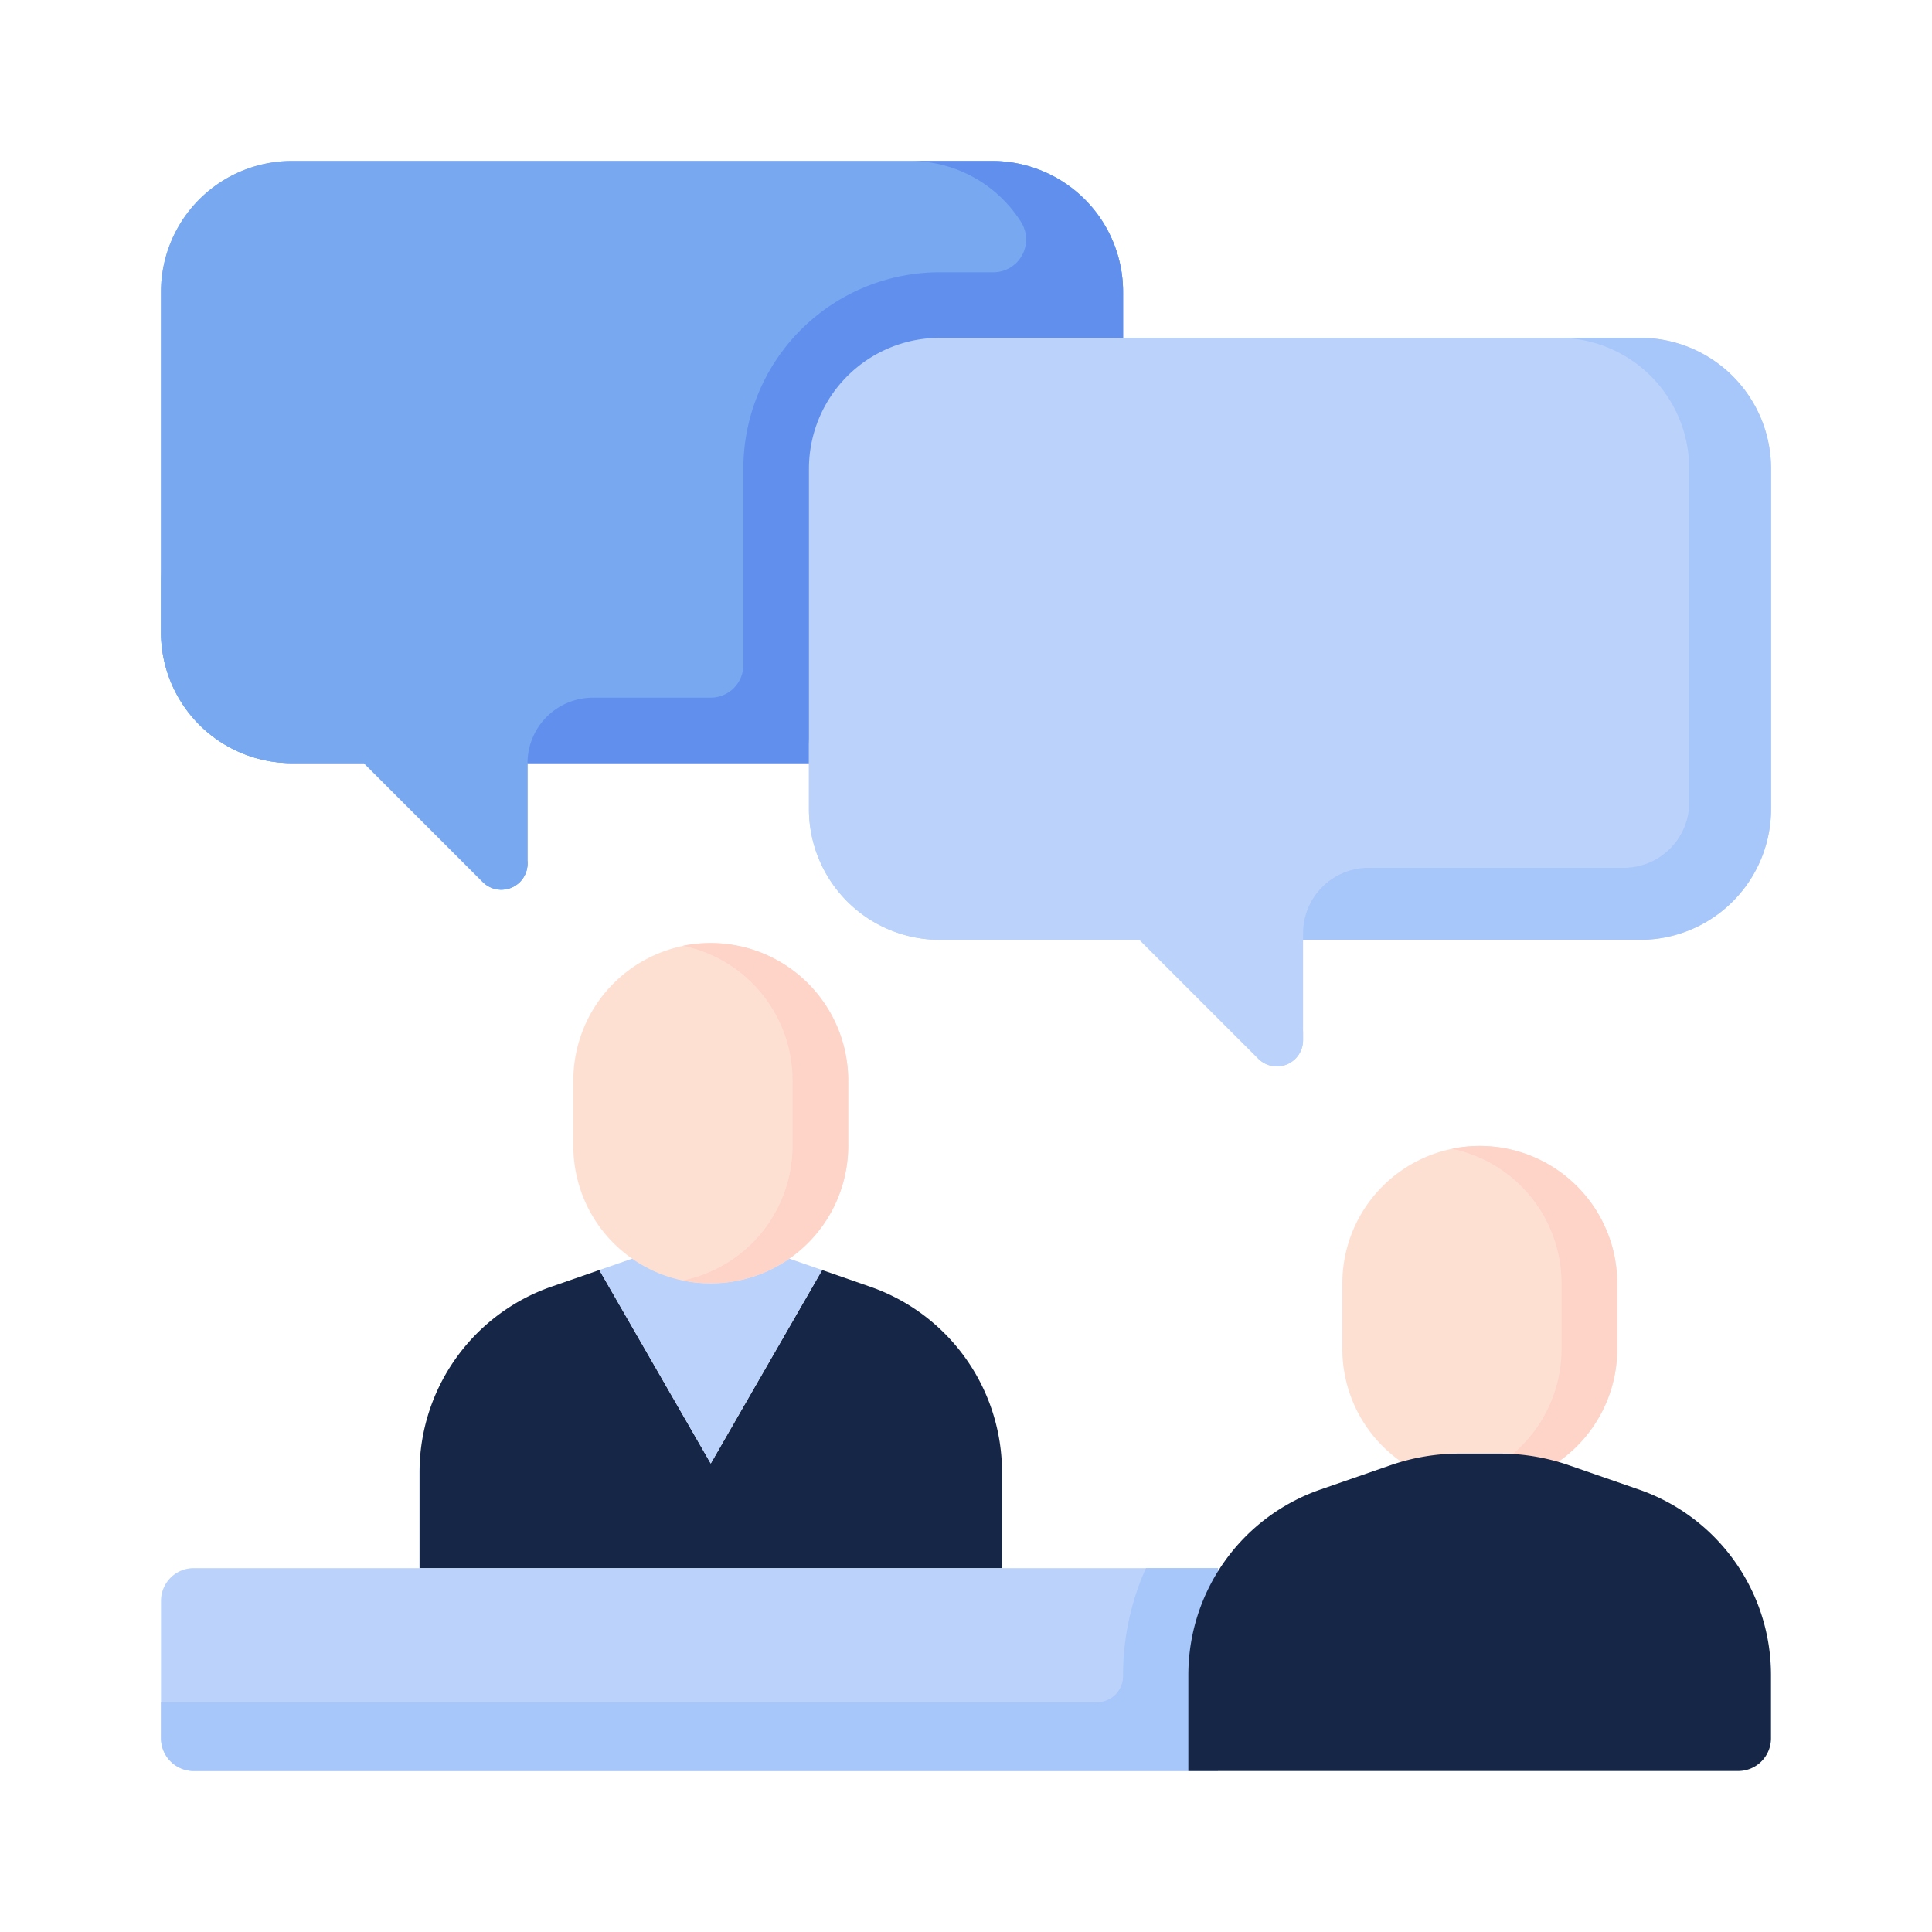 <svg xmlns="http://www.w3.org/2000/svg" width="72" height="72" viewBox="0 0 72 72">
  <g id="counsel_icon" transform="translate(0 -3588)">
    <g id="icon" transform="translate(6 3594)">
      <path id="패스_7810" data-name="패스 7810" d="M39.39,455.041H1.219A1.22,1.22,0,0,1,0,453.822V448.7a1.22,1.22,0,0,1,1.219-1.219H39.39Zm0,0" transform="translate(0 -395.041)" fill="#bbd2fb"/>
      <path id="패스_7811" data-name="패스 7811" d="M36.707,447.48a9.726,9.726,0,0,0-.853,3.985v.039a.975.975,0,0,1-.975.975H0v1.342a1.22,1.22,0,0,0,1.219,1.219H39.39V447.48Zm0,0" transform="translate(0 -395.041)" fill="#a7c6f9"/>
      <path id="패스_7812" data-name="패스 7812" d="M385.92,318.356a5.122,5.122,0,1,0-10.244,0V320.8a5.122,5.122,0,1,0,10.244,0Zm0,0" transform="translate(-331.651 -276.527)" fill="#fee0d3"/>
      <path id="패스_7813" data-name="패스 7813" d="M411.572,313.234a5.159,5.159,0,0,0-1.037.105,5.124,5.124,0,0,1,4.086,5.017V320.8a5.124,5.124,0,0,1-4.086,5.017,5.125,5.125,0,0,0,6.159-5.017v-2.439A5.122,5.122,0,0,0,411.572,313.234Zm0,0" transform="translate(-362.426 -276.527)" fill="#fed3c8"/>
      <path id="패스_7814" data-name="패스 7814" d="M348.473,421.668v-2.356a7.317,7.317,0,0,0-4.917-6.912l-2.612-.906a7.858,7.858,0,0,0-2.578-.435h-1.5a7.856,7.856,0,0,0-2.578.435l-2.612.906a7.317,7.317,0,0,0-4.917,6.912v3.576h20.488A1.22,1.22,0,0,0,348.473,421.668Zm0,0" transform="translate(-288.473 -362.888)" fill="#162646"/>
      <path id="패스_7816" data-name="패스 7816" d="M99,353.3l-1.79-.622v.012l-4.146,7.2-4.146-7.2v-.011l-1.789.621a7.317,7.317,0,0,0-4.917,6.912v3.576h21.707v-3.576A7.317,7.317,0,0,0,99,353.3Zm0,0" transform="translate(-72.577 -311.35)" fill="#162646"/>
      <path id="패스_7818" data-name="패스 7818" d="M139.435,347.267l4.146,7.2,4.146-7.2v-.012l-2.073-.72h-4.146l-2.075.721Zm0,0" transform="translate(-123.094 -305.926)" fill="#bbd2fb"/>
      <path id="패스_7819" data-name="패스 7819" d="M141.365,253.837a5.122,5.122,0,0,0-10.244,0v2.439a5.122,5.122,0,1,0,10.244,0Zm0,0" transform="translate(-115.755 -219.569)" fill="#fee0d3"/>
      <path id="패스_7820" data-name="패스 7820" d="M167.021,248.715a5.155,5.155,0,0,0-1.036.1,5.123,5.123,0,0,1,4.085,5.017v2.439a5.123,5.123,0,0,1-4.085,5.017,5.127,5.127,0,0,0,6.158-5.017v-2.439A5.122,5.122,0,0,0,167.021,248.715Zm0,0" transform="translate(-146.533 -219.569)" fill="#fed3c8"/>
      <path id="패스_7821" data-name="패스 7821" d="M30.975,0H4.878A4.878,4.878,0,0,0,0,4.878V17.561a4.878,4.878,0,0,0,4.878,4.878H7.561l4.432,4.432a.976.976,0,0,0,1.666-.69V22.439H30.975a4.878,4.878,0,0,0,4.878-4.878V4.878A4.878,4.878,0,0,0,30.975,0Zm0,0" fill="#8db0ff"/>
      <path id="패스_7822" data-name="패스 7822" d="M30.975,0H4.878A4.878,4.878,0,0,0,0,4.878V17.561a4.878,4.878,0,0,0,4.878,4.878H7.561l4.432,4.432a.976.976,0,0,0,1.666-.69V22.439H30.975a4.878,4.878,0,0,0,4.878-4.878V4.878A4.878,4.878,0,0,0,30.975,0Zm0,0" fill="#78a8f0"/>
      <path id="패스_7823" data-name="패스 7823" d="M4.878,133.917A4.878,4.878,0,0,1,0,129.039v2.439a4.878,4.878,0,0,0,4.878,4.878H7.561l4.432,4.432a.976.976,0,0,0,1.666-.69v-.084l-5.383-5.383a2.44,2.44,0,0,0-1.725-.714Zm0,0" transform="translate(0 -113.917)" fill="#78a8f0"/>
      <path id="패스_7824" data-name="패스 7824" d="M133.871,0h-3.049a4.874,4.874,0,0,1,4.124,2.272,1.221,1.221,0,0,1-1.03,1.875h-2a7.317,7.317,0,0,0-7.317,7.317v7.317A1.219,1.219,0,0,1,123.384,20h-4.39a2.439,2.439,0,0,0-2.439,2.439h17.317a4.878,4.878,0,0,0,4.878-4.878V4.878A4.878,4.878,0,0,0,133.871,0Zm0,0" transform="translate(-102.896)" fill="#618fed"/>
      <path id="패스_7825" data-name="패스 7825" d="M210.929,56.2h26.1a4.878,4.878,0,0,1,4.878,4.878V73.757a4.878,4.878,0,0,1-4.878,4.878H224.465v3.742a.976.976,0,0,1-1.665.69l-4.432-4.432h-7.439a4.878,4.878,0,0,1-4.878-4.878V61.073A4.878,4.878,0,0,1,210.929,56.2Zm0,0" transform="translate(-181.904 -49.61)" fill="#bbd2fb"/>
      <path id="패스_7826" data-name="패스 7826" d="M210.929,188.031a4.878,4.878,0,0,1-4.878-4.878v2.683a4.878,4.878,0,0,0,4.878,4.878h7.439l4.432,4.432a.976.976,0,0,0,1.665-.69v-.328l-5.383-5.383a2.439,2.439,0,0,0-1.725-.714Zm0,0" transform="translate(-181.904 -161.689)" fill="#bbd2fb"/>
      <path id="패스_7827" data-name="패스 7827" d="M375.749,56.2H372.7a4.878,4.878,0,0,1,4.878,4.878V73.513a2.439,2.439,0,0,1-2.439,2.439h-9.512a2.439,2.439,0,0,0-2.439,2.439v.244h12.561a4.878,4.878,0,0,0,4.878-4.878V61.073A4.878,4.878,0,0,0,375.749,56.2Zm0,0" transform="translate(-320.626 -49.61)" fill="#a7c6f9"/>
    </g>
    <rect id="area" width="72" height="72" transform="translate(0 3588)" fill="#fff" opacity="0"/>
  </g>
</svg>
